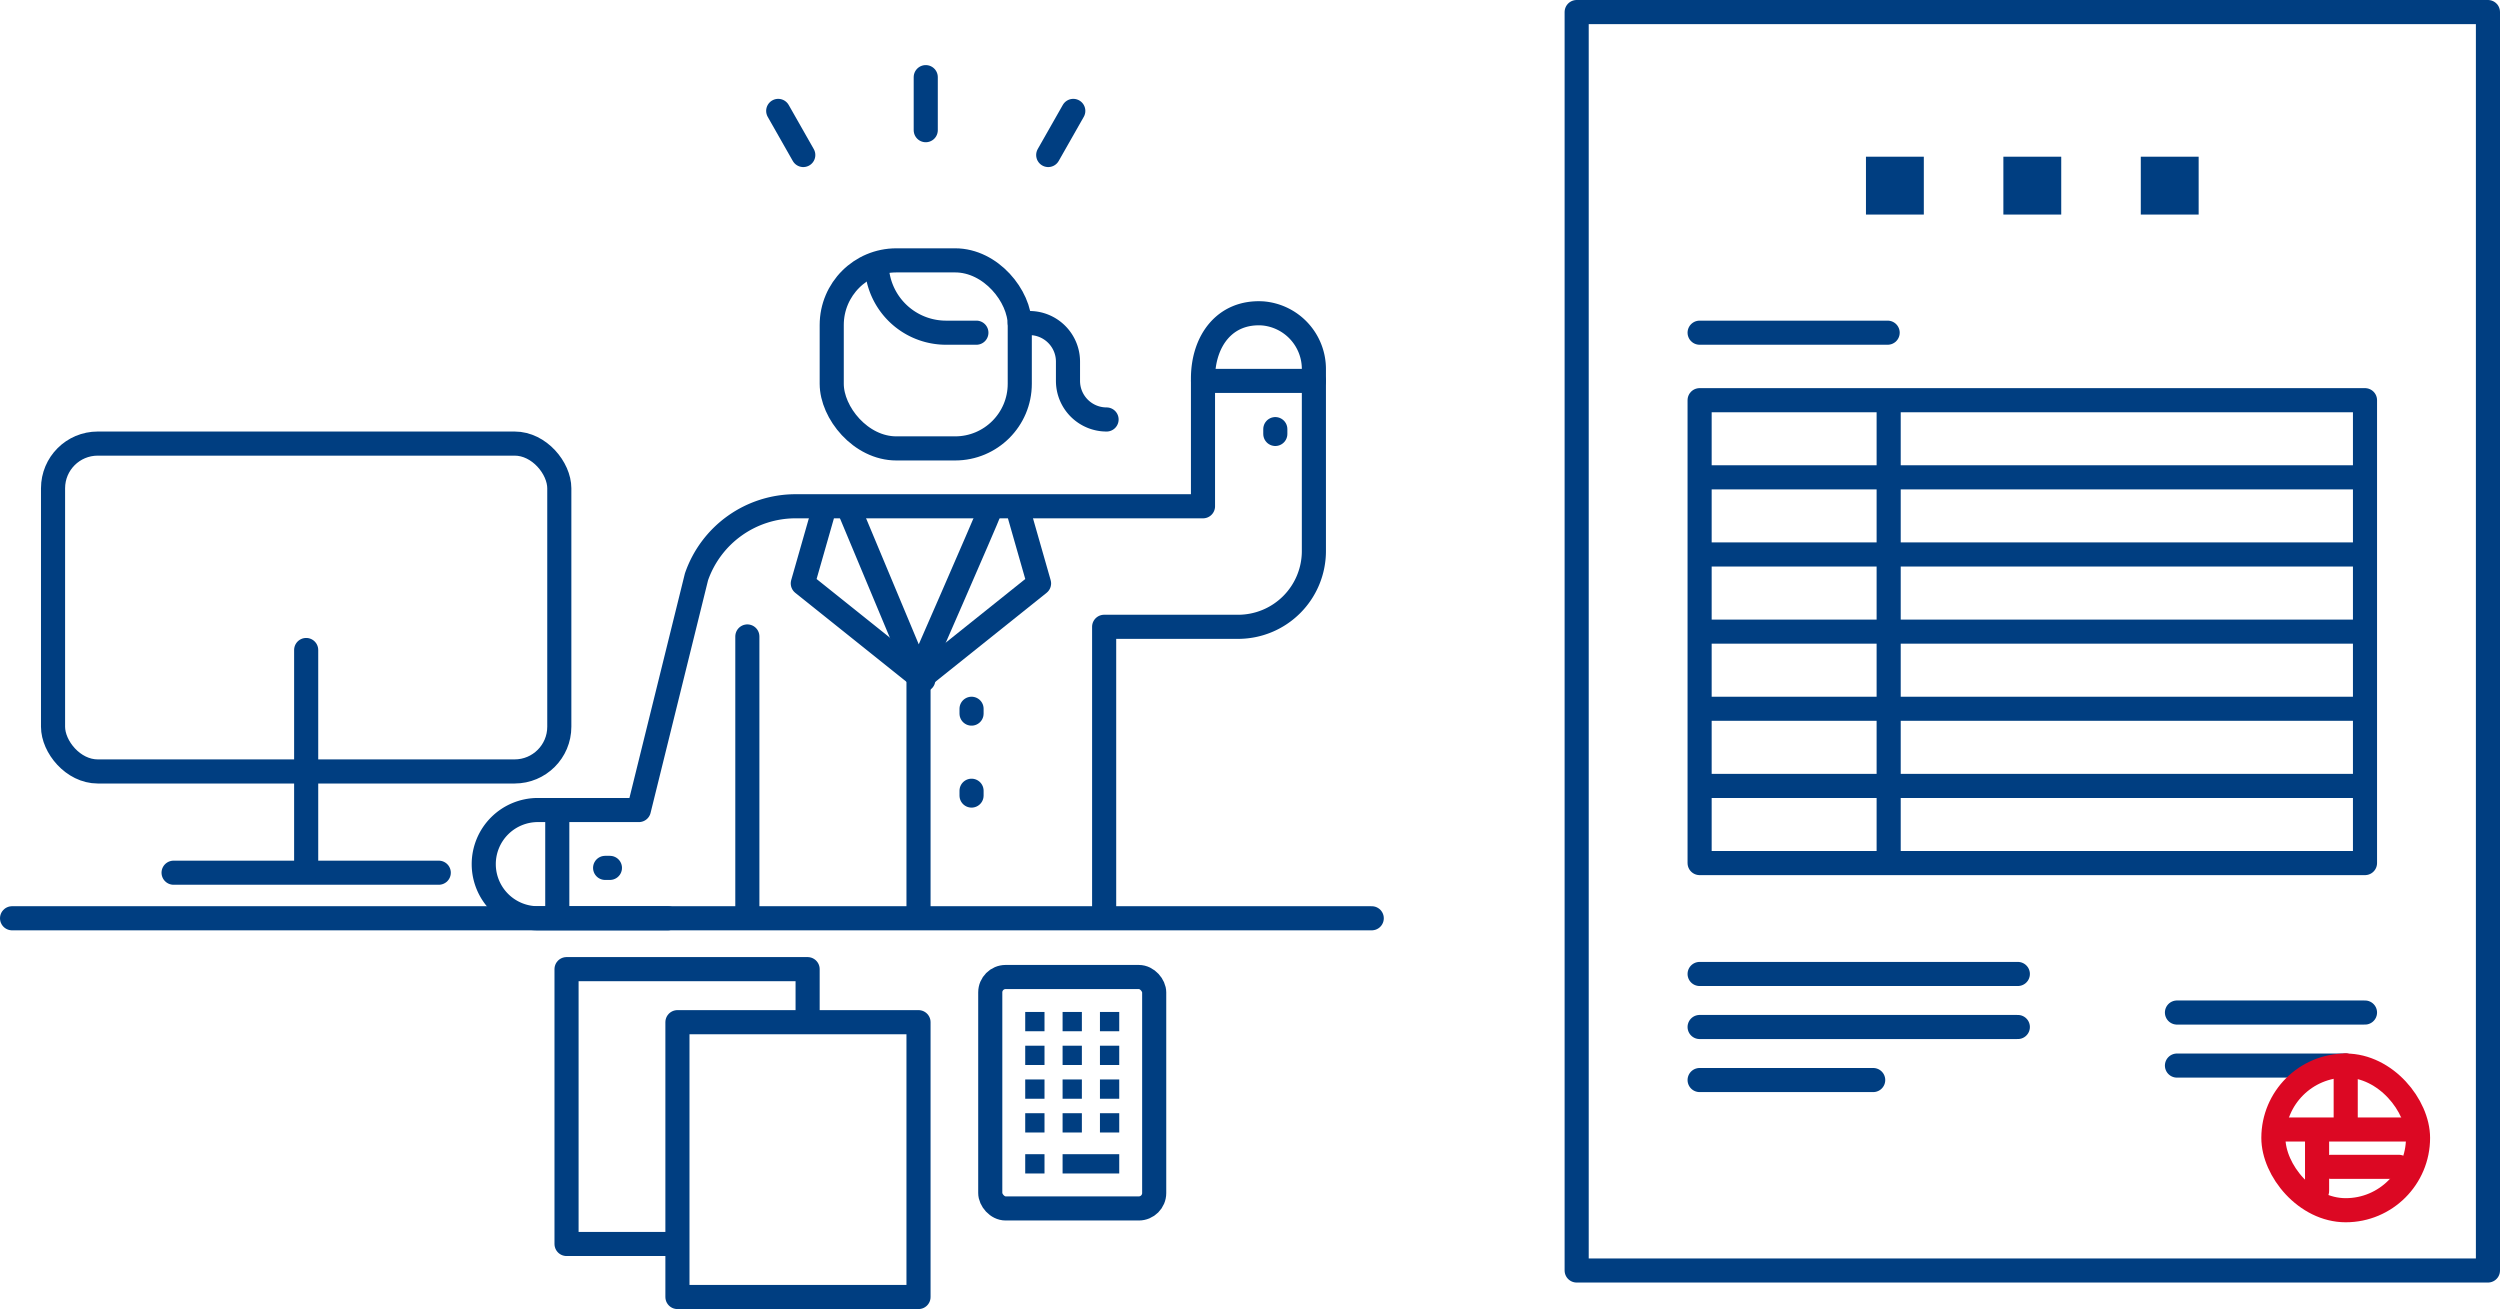 <svg xmlns="http://www.w3.org/2000/svg" viewBox="0 0 518.5 271.5"><defs><style>.cls-1,.cls-3{fill:none;stroke-linecap:round;stroke-linejoin:round;stroke-width:5px;}.cls-1{stroke:#003e81;}.cls-2{fill:#003e81;}.cls-3{stroke:#dc0823;}</style></defs><g id="レイヤー_2" data-name="レイヤー 2"><g id="レイヤー_2-2" data-name="レイヤー 2"><rect class="cls-1" x="172.5" y="54" width="39" height="39" rx="13.4"/><path class="cls-1" d="M181.61,55.06l.51,2.48A14.38,14.38,0,0,0,196.2,69h6.3"/><path class="cls-1" d="M211.5,67h2a8,8,0,0,1,8,8v4a8,8,0,0,0,8,8h0"/><rect class="cls-1" x="11" y="92" width="105" height="68" rx="9.27"/><line class="cls-1" x1="2.5" y1="190.45" x2="284.5" y2="190.45"/><line class="cls-1" x1="91" y1="181" x2="36" y2="181"/><line class="cls-1" x1="63.5" y1="134.81" x2="63.5" y2="180.4"/><line class="cls-1" x1="249.5" y1="79" x2="272.5" y2="79"/><line class="cls-1" x1="264.5" y1="89" x2="264.5" y2="90"/><line class="cls-1" x1="125.5" y1="180" x2="126.5" y2="180"/><path class="cls-1" d="M205.23,106c-.73,2-14.73,34-14.73,34l-14.21-34"/><polyline class="cls-1" points="211.5 107 215.5 121 190.5 141 190.5 189.26"/><line class="cls-1" x1="201.5" y1="147" x2="201.5" y2="148"/><line class="cls-1" x1="201.5" y1="164" x2="201.5" y2="165"/><polyline class="cls-1" points="170.5 107 166.5 121 191.5 141"/><path class="cls-1" d="M229,189V130h27.78a15.72,15.72,0,0,0,15.72-15.72V76.69A11.57,11.57,0,0,0,261.91,65C254,64.51,249.5,70.74,249.5,78.5V105H165a21.75,21.75,0,0,0-20.55,14.64L132.5,168H111.56a11.22,11.22,0,0,0-11.23,11.22h0a11.23,11.23,0,0,0,11.23,11.23H138.5"/><line class="cls-1" x1="155" y1="132" x2="155" y2="189"/><line class="cls-1" x1="115.58" y1="169.87" x2="115.58" y2="188.66"/><line class="cls-1" x1="192" y1="16" x2="192" y2="27"/><line class="cls-1" x1="161.4" y1="23" x2="166.6" y2="32.15"/><line class="cls-1" x1="217.4" y1="32.15" x2="222.6" y2="23"/><rect class="cls-1" x="140.5" y="212" width="50" height="57"/><polyline class="cls-1" points="138.92 258 117.5 258 117.5 201 167.5 201 167.5 210.62"/><rect class="cls-1" x="205.38" y="202.63" width="34" height="48" rx="3.19"/><rect class="cls-2" x="212.63" y="239.38" width="4" height="4"/><rect class="cls-2" x="212.63" y="209.88" width="4" height="4"/><rect class="cls-2" x="212.63" y="216.88" width="4" height="4"/><rect class="cls-2" x="212.63" y="223.88" width="4" height="4"/><rect class="cls-2" x="212.63" y="230.88" width="4" height="4"/><rect class="cls-2" x="220.38" y="209.88" width="4" height="4"/><rect class="cls-2" x="220.38" y="216.88" width="4" height="4"/><rect class="cls-2" x="220.38" y="223.88" width="4" height="4"/><rect class="cls-2" x="220.38" y="230.88" width="4" height="4"/><rect class="cls-2" x="228.13" y="209.88" width="4" height="4"/><rect class="cls-2" x="228.13" y="216.88" width="4" height="4"/><rect class="cls-2" x="228.13" y="223.88" width="4" height="4"/><rect class="cls-2" x="228.13" y="230.88" width="4" height="4"/><polygon class="cls-2" points="228.38 239.38 228.13 239.38 224.38 239.38 220.38 239.38 220.38 243.38 224.38 243.38 228.13 243.38 228.38 243.38 232.13 243.38 232.13 239.38 228.38 239.38"/><rect class="cls-1" x="327" y="2.5" width="189" height="261"/><rect class="cls-2" x="387" y="32.5" width="12" height="12"/><rect class="cls-2" x="415.5" y="32.5" width="12" height="12"/><rect class="cls-2" x="444" y="32.5" width="12" height="12"/><line class="cls-1" x1="352.5" y1="69" x2="391.5" y2="69"/><rect class="cls-1" x="352.5" y="83" width="138" height="96"/><line class="cls-1" x1="391.71" y1="83.54" x2="391.71" y2="178"/><line class="cls-1" x1="353.5" y1="99" x2="489.5" y2="99"/><line class="cls-1" x1="353.5" y1="115" x2="489.5" y2="115"/><line class="cls-1" x1="353.5" y1="131" x2="489.5" y2="131"/><line class="cls-1" x1="353.5" y1="147" x2="489.5" y2="147"/><line class="cls-1" x1="353.5" y1="163" x2="489.5" y2="163"/><line class="cls-1" x1="352.5" y1="202" x2="418.5" y2="202"/><line class="cls-1" x1="352.5" y1="213" x2="418.5" y2="213"/><line class="cls-1" x1="352.5" y1="224" x2="388.5" y2="224"/><line class="cls-1" x1="451.5" y1="210" x2="490.5" y2="210"/><line class="cls-1" x1="451.5" y1="221" x2="486.5" y2="221"/><rect class="cls-3" x="471.5" y="221" width="30" height="30" rx="15"/><line class="cls-3" x1="486.5" y1="221" x2="486.5" y2="233"/><line class="cls-3" x1="471.96" y1="234.26" x2="500.5" y2="234.26"/><line class="cls-3" x1="483.5" y1="242" x2="497.5" y2="242"/><line class="cls-3" x1="480.56" y1="234.89" x2="480.56" y2="247"/></g></g></svg>